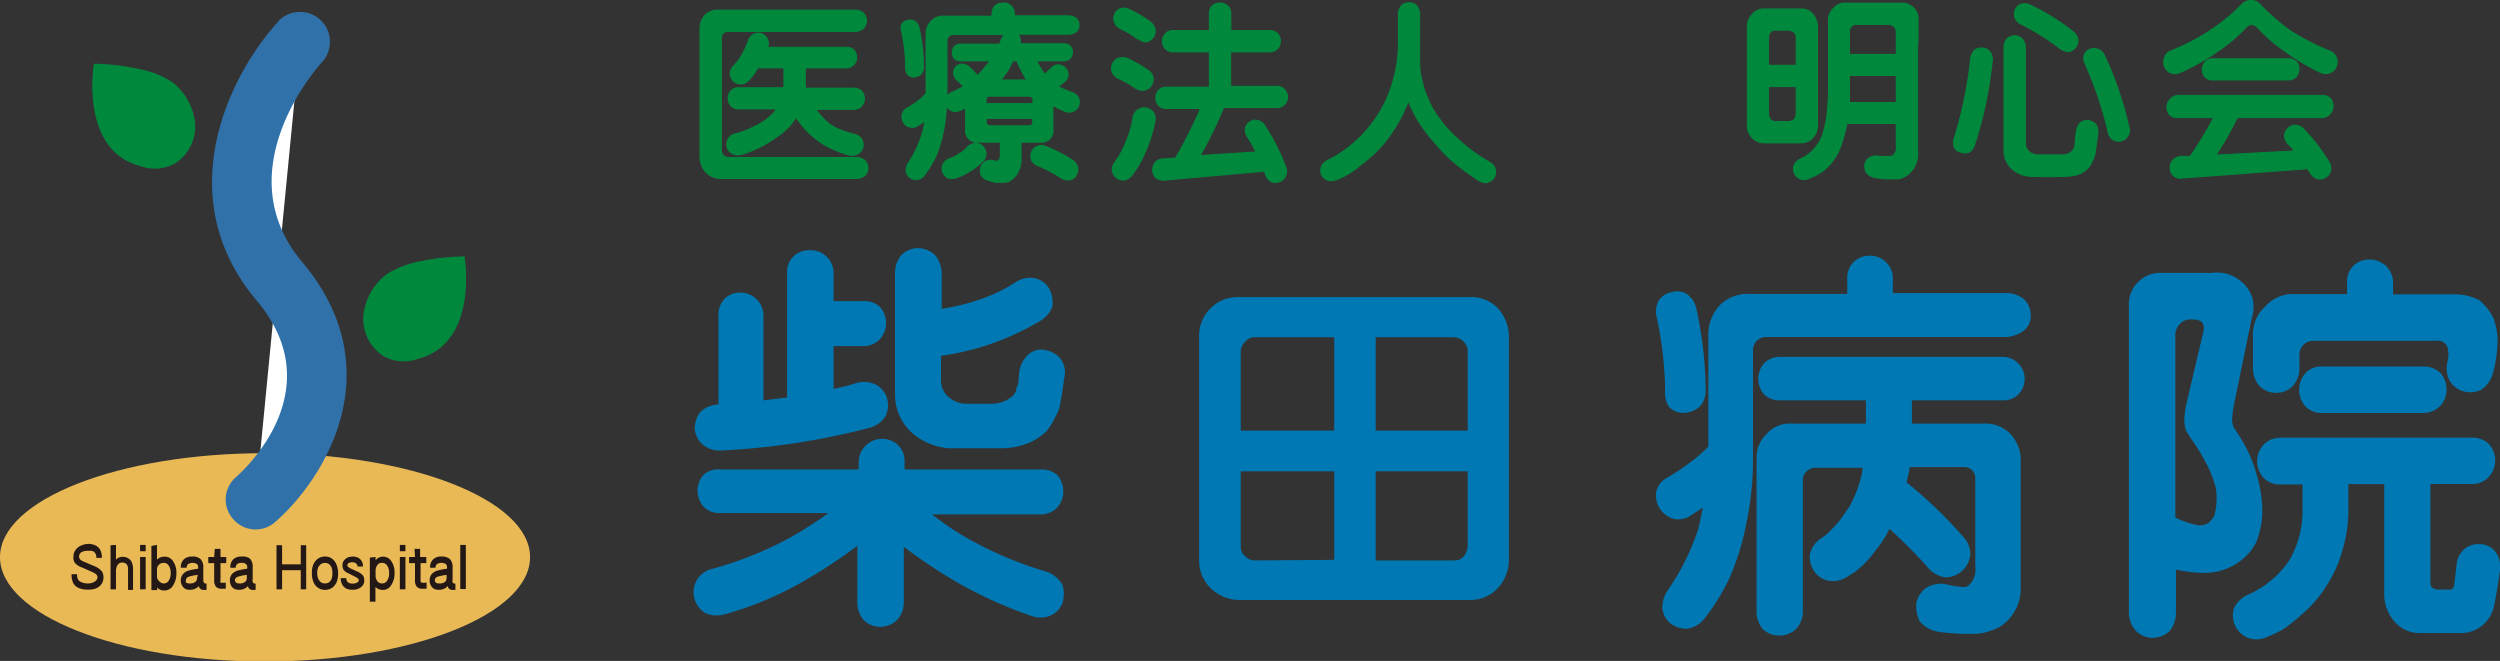 <svg viewBox="0 0 170.07 44.96" xmlns="http://www.w3.org/2000/svg"><rect x="0" y="0" width="170.07" height="44.96" fill="#333333" stroke="none"/><path d="m36.06 37.9c0 3.9-8.06 7.1-18.06 7.1s-18-3.2-18-7.1 8.07-7.07 18-7.07 18.06 3.17 18.06 7.07z" fill="#e9b956"/><path d="m20.42 2.84s-7.93 8.56-1.42 16.3-1.61 14.86-1.61 14.86" fill="#fff"/><path d="m18.94 1.46c-3.17 3.42-7.55 11.78-1.47 19 5.06 6-.74 11.41-1.42 12a2 2 0 0 0 -.18 2.86 2 2 0 0 0 2.85.19c3.35-2.91 8-10.35 1.85-17.67-5.28-6.25 1.07-13.32 1.34-13.62a2 2 0 0 0 -3-2.75z" fill="#3071aa"/><path d="m48.94 27.55v-6.08a1.56 1.56 0 0 1 .37-1.08 1.51 1.51 0 0 1 2.56 1.08v5.84l1.74-.21v-8.48a1.41 1.41 0 0 1 1.5-1.53 1.47 1.47 0 0 1 1.06.4 1.46 1.46 0 0 1 .47 1.13v1.93h2.17a1.45 1.45 0 0 1 1 .37 1.59 1.59 0 0 1 0 2.11 1.46 1.46 0 0 1 -1 .45h-2.17v3.06c.58-.12 1.13-.26 1.64-.42a1.76 1.76 0 0 1 1.29.11 1.49 1.49 0 0 1 .72.92 1.61 1.61 0 0 1 -.11 1.14 1.78 1.78 0 0 1 -1.08.76 49.23 49.23 0 0 1 -10 1.53 1.78 1.78 0 0 1 -1.24-.37 1.58 1.58 0 0 1 -.53-1 1.77 1.77 0 0 1 .34-1.11 1.74 1.74 0 0 1 1.24-.52zm.06 4.45h9.48v-.55a1.53 1.53 0 0 1 2.52-1.17 1.46 1.46 0 0 1 .47 1.14v.58h9.35a1.49 1.49 0 0 1 1.06.37 1.62 1.62 0 0 1 0 2.11 1.5 1.5 0 0 1 -1.06.45h-7.6a20.74 20.74 0 0 0 2.19 1.53 25.91 25.91 0 0 0 5.81 2.51 1.91 1.91 0 0 1 1 .85 2 2 0 0 1 0 1.16 1.43 1.43 0 0 1 -.79.84 1.68 1.68 0 0 1 -1.29 0 28.59 28.59 0 0 1 -5.47-2.54 36.4 36.4 0 0 1 -3.25-2.21v3.85a1.72 1.72 0 0 1 -.45 1.22 1.62 1.62 0 0 1 -1.08.44 1.58 1.58 0 0 1 -1.07-.42 1.77 1.77 0 0 1 -.43-1.24v-3.92a35.72 35.72 0 0 1 -3.8 2.51 23.44 23.44 0 0 1 -5.31 2.22 1.85 1.85 0 0 1 -1.32-.11 1.7 1.7 0 0 1 -.68-1 1.62 1.62 0 0 1 .18-1.13 1.57 1.57 0 0 1 1.06-.74 25.15 25.15 0 0 0 5.15-2.06 26.33 26.33 0 0 0 2.88-1.85h-7.55a1.49 1.49 0 0 1 -1.08-.4 1.59 1.59 0 0 1 0-2.11 1.43 1.43 0 0 1 1.08-.33zm21.65-10.18a18.22 18.22 0 0 1 -3.8 1.69 18.35 18.35 0 0 1 -2.9.64v1.69a1.56 1.56 0 0 0 .5 1.19 2 2 0 0 0 1.16.5h1.82a2.2 2.2 0 0 0 1.24-.35 1.09 1.09 0 0 0 .53-.63c0-.07 0-.17.08-.29s.06-.46.13-1a1.85 1.85 0 0 1 .59-1.09 1.19 1.19 0 0 1 1.09-.29 1.66 1.66 0 0 1 1 .56 1.49 1.49 0 0 1 .24 1.27c-.12.91-.22 1.53-.29 1.84a1.88 1.88 0 0 1 -.29.74 3.9 3.9 0 0 1 -.61 1 3.91 3.91 0 0 1 -1.08.74 5 5 0 0 1 -1.85.4h-3.68a4.43 4.43 0 0 1 -2-.69 3.47 3.47 0 0 1 -1.58-2.93v-8.18a1.86 1.86 0 0 1 .42-1.24 1.58 1.58 0 0 1 1.08-.45 1.72 1.72 0 0 1 1.08.42 2 2 0 0 1 .47 1.27v2.45a14.47 14.47 0 0 0 2.29-.52 11.5 11.5 0 0 0 2.91-1.35 1.62 1.62 0 0 1 1.22-.21 1.4 1.4 0 0 1 .92.71 2 2 0 0 1 .19 1.14 1.9 1.9 0 0 1 -.88.97z" fill="#0078b3" stroke="#0078b3" stroke-width=".13"/><path d="m100 40.75h-15.76a2.74 2.74 0 0 1 -1.8-.75 2.52 2.52 0 0 1 -.8-1.83v-15.3a2.52 2.52 0 0 1 .78-1.87 2.47 2.47 0 0 1 1.82-.72h15.76a2.39 2.39 0 0 1 1.9.79 2.83 2.83 0 0 1 .68 1.8v15.3a2.76 2.76 0 0 1 -.75 1.81 2.44 2.44 0 0 1 -1.83.77zm-15.66-16.82v5.43h6.49v-6.48h-5.43a.88.88 0 0 0 -.75.33 1 1 0 0 0 -.31.72zm6.49 14.22v-6.15h-6.49v5.21a.9.9 0 0 0 .31.67 1 1 0 0 0 .75.31zm2.69-15.27v6.48h6.39v-5.43a1 1 0 0 0 -.28-.72 1 1 0 0 0 -.7-.33zm6.39 14.29v-5.17h-6.39v6.19h5.41a.86.86 0 0 0 .7-.31 1.27 1.27 0 0 0 .28-.71z" fill="#0078b3" stroke="#0078b3" stroke-width=".13"/><path d="m136.5 22.86h-16.31a1 1 0 0 0 -.74.29 1 1 0 0 0 -.26.71v7.55a21.2 21.2 0 0 1 -.45 4.17 17.64 17.64 0 0 1 -1.16 3.75 14.3 14.3 0 0 1 -1.69 2.72 1.74 1.74 0 0 1 -1.13.66 1.87 1.87 0 0 1 -1.11-.37 1.49 1.49 0 0 1 -.5-1.05 2.14 2.14 0 0 1 .44-1.22 16.26 16.26 0 0 0 2-4.06c.13-.55.24-1.09.35-1.61q-.42.26-.93.6a1.44 1.44 0 0 1 -1.11.24 1.57 1.57 0 0 1 -.92-.66 1.65 1.65 0 0 1 -.24-1.16 1.36 1.36 0 0 1 .72-.87 16.68 16.68 0 0 0 1.69-1.14 9.69 9.69 0 0 0 1.08-.95s0 0 .05-.05v-7.61a2.85 2.85 0 0 1 .77-2 2.61 2.61 0 0 1 2-.74h6.68v-1.06a1.5 1.5 0 0 1 .39-1.11 1.47 1.47 0 0 1 1.11-.43 1.49 1.49 0 0 1 1 .4 1.43 1.43 0 0 1 .47 1.14v1h7.77a1.83 1.83 0 0 1 1.16.39 1.44 1.44 0 0 1 .45 1 1.22 1.22 0 0 1 -.45 1.06 2.25 2.25 0 0 1 -1.13.41zm-23.16 3.71a24.89 24.89 0 0 0 -.56-4.94 1.51 1.51 0 0 1 .11-1.14 1.25 1.25 0 0 1 .84-.55 1.18 1.18 0 0 1 1 .13 1.5 1.5 0 0 1 .6.92 26.67 26.67 0 0 1 .64 5.55 1.54 1.54 0 0 1 -.37 1.06 1.64 1.64 0 0 1 -1 .42 1.26 1.26 0 0 1 -1-.37 1.67 1.67 0 0 1 -.26-1.08zm7.76-2.23h15.2a1.44 1.44 0 0 1 1 2.4 1.32 1.32 0 0 1 -1 .43h-6.3v1.71h5.1a2.23 2.23 0 0 1 1.59.66 2.51 2.51 0 0 1 .71 1.61v8.85a3 3 0 0 1 -1.4 2.59 4.33 4.33 0 0 1 -1.4.45 14.06 14.06 0 0 1 -2.74-.13 2 2 0 0 1 -1.22-.69 2.27 2.27 0 0 1 -.21-1.19 1.65 1.65 0 0 1 .66-1 1.82 1.82 0 0 1 1.32-.21 7.32 7.32 0 0 0 1.14.18.63.63 0 0 0 .39-.1 1.56 1.56 0 0 0 .5-1.38v-6.07a.88.88 0 0 0 -.26-.53.79.79 0 0 0 -.5-.21h-3.84c0 .32-.12.69-.21 1.13a30.64 30.64 0 0 1 3.86 3.7 1.67 1.67 0 0 1 .48 1.19 1.64 1.64 0 0 1 -1.67 1.48 1.9 1.9 0 0 1 -1.14-.69 32.67 32.67 0 0 0 -2.64-2.64c-.07.12-.14.26-.21.4a8.32 8.32 0 0 1 -.82 1.19 6.5 6.5 0 0 1 -1 1.1 3.57 3.57 0 0 1 -.79.56 1.69 1.69 0 0 1 -1.24.32 1.44 1.44 0 0 1 -1-.64 1.69 1.69 0 0 1 -.27-1.13 1.79 1.79 0 0 1 .82-1.06 3.26 3.26 0 0 0 .53-.45c.23-.23.43-.45.61-.66s.47-.67.71-1a9.65 9.65 0 0 0 .56-1.22 10 10 0 0 0 .34-1.24c0-.11 0-.2.06-.29h-3.34a.93.93 0 0 0 -.63.26.84.84 0 0 0 -.27.61v8.9a1.68 1.68 0 0 1 -.42 1.19 1.57 1.57 0 0 1 -1.08.45 1.62 1.62 0 0 1 -1.1-.4 1.81 1.81 0 0 1 -.42-1.24v-10.4a2.13 2.13 0 0 1 .66-1.56 2 2 0 0 1 1.58-.69h5.2v-1.71h-5.9a1.42 1.42 0 0 1 -1.06-.4 1.49 1.49 0 0 1 -.36-1 1.52 1.52 0 0 1 .36-1 1.46 1.46 0 0 1 1.06-.43z" fill="#0078b3" stroke="#0078b3" stroke-width=".13"/><path d="m144.89 41.69v-20.86a2 2 0 0 1 .66-1.64 2 2 0 0 1 1.5-.56h3.41a2.46 2.46 0 0 1 1.85.48 2.29 2.29 0 0 1 .89 1.32 2.6 2.6 0 0 1 -.1 1.29l-1.1 5.36a8.35 8.35 0 0 0 -.21 1.3 1.48 1.48 0 0 0 .13.77 2.72 2.72 0 0 1 .24.36 9.85 9.85 0 0 1 .95 1.77 11.17 11.17 0 0 1 .58 2 8 8 0 0 1 .14 1.83 5.89 5.89 0 0 1 -.4 1.74 3.44 3.44 0 0 1 -.82 1.06 4 4 0 0 1 -2.53 1 9.5 9.5 0 0 1 -1.72-.16 3.53 3.53 0 0 1 -.4-.08v3a1.84 1.84 0 0 1 -.44 1.24 1.68 1.68 0 0 1 -1.08.42 1.57 1.57 0 0 1 -1.08-.45 1.75 1.75 0 0 1 -.47-1.19zm3.35-19.69a1.13 1.13 0 0 0 -.32.88v12.36a5.42 5.42 0 0 0 1.64.56 1.17 1.17 0 0 0 .74-.19 2 2 0 0 0 .4-.52 4.3 4.3 0 0 0 .15-1 3.83 3.83 0 0 0 -.07-1 9.85 9.85 0 0 0 -.53-1.4 15.87 15.87 0 0 0 -1.22-2c-.07-.12-.16-.27-.26-.42a2.45 2.45 0 0 1 -.11-.74 5.9 5.9 0 0 1 .13-1l1.11-4.72c.23-.76 0-1.14-.71-1.14h-.08a1 1 0 0 0 -.87.33zm6.85 7.84h13.08a1.52 1.52 0 0 1 1.08.39 1.6 1.6 0 0 1 0 2.18 1.42 1.42 0 0 1 -1.08.45h-2.9v6.78a.49.49 0 0 0 .13.37.8.8 0 0 0 .39.16h.93c.16 0 .25-.13.29-.34s.07-.54.16-1.3a1.55 1.55 0 0 1 .5-1.11 1.39 1.39 0 0 1 1-.34 1.3 1.3 0 0 1 1 .45 1.58 1.58 0 0 1 .34 1.19c-.15 1.16-.3 2-.44 2.63a2.36 2.36 0 0 1 -.51.92 2.17 2.17 0 0 1 -1.66.73h-2.82a2.18 2.18 0 0 1 -1.69-.82 2.74 2.74 0 0 1 -.63-1.85v-7.46h-2.57v2a9.69 9.69 0 0 1 -.18 1.66 12.74 12.74 0 0 1 -.37 1.37 8 8 0 0 1 -.76 1.64 8.31 8.31 0 0 1 -.87 1.24 8 8 0 0 1 -1 1 10.6 10.6 0 0 1 -1.27 1 7.85 7.85 0 0 1 -1 .47 1.58 1.58 0 0 1 -1.29.08 1.63 1.63 0 0 1 -.84-.79 1.67 1.67 0 0 1 -.08-1.14 1.9 1.9 0 0 1 1-.92 4.38 4.38 0 0 0 .66-.35 3.65 3.65 0 0 0 .72-.5 4.83 4.83 0 0 0 .84-.79 4.33 4.33 0 0 0 .69-.95 8.41 8.41 0 0 0 .42-1 6.79 6.79 0 0 0 .34-2v-2h-1.55a1.44 1.44 0 0 1 -1.11-.42 1.6 1.6 0 0 1 0-2.18 1.44 1.44 0 0 1 1.05-.44zm7.17-11.7a1.46 1.46 0 0 1 .47 1.13v.82h4.44a3.57 3.57 0 0 1 1.48.4 3.92 3.92 0 0 1 .92 1.18 5.13 5.13 0 0 1 .27 1.32 8.63 8.63 0 0 1 -.32 2.4 1.9 1.9 0 0 1 -.79 1.09 1.74 1.74 0 0 1 -1.16.07 1.51 1.51 0 0 1 -.9-.74 1.81 1.81 0 0 1 -.08-1.29 2.11 2.11 0 0 0 0-.79.74.74 0 0 0 -.84-.61h-8.39a1 1 0 0 0 -1 1v.88a1.79 1.79 0 0 1 -.45 1.24 1.55 1.55 0 0 1 -1.08.42 1.5 1.5 0 0 1 -1.08-.45 1.75 1.75 0 0 1 -.42-1.21v-2.11a2.5 2.5 0 0 1 .82-2 2.47 2.47 0 0 1 2-.82h3.58v-.82a1.49 1.49 0 0 1 .39-1.1 1.47 1.47 0 0 1 1.11-.43 1.45 1.45 0 0 1 1.03.43zm-5.34 7.25a1.41 1.41 0 0 1 1.08-.39h6.86a1.54 1.54 0 0 1 1.09.4 1.62 1.62 0 0 1 0 2.18 1.54 1.54 0 0 1 -1.09.45h-6.86a1.44 1.44 0 0 1 -1.11-.42 1.62 1.62 0 0 1 0-2.18z" fill="#0078b3" stroke="#0078b3" stroke-width=".13"/><path d="m47.62 10.7v-8.79a1.29 1.29 0 0 1 .38-.91 1.23 1.23 0 0 1 .91-.31h9.25a.84.84 0 0 1 .58.2.82.82 0 0 1 .21.51.83.83 0 0 1 -.2.52.89.89 0 0 1 -.59.22h-8.63a.52.52 0 0 0 -.34.12.46.46 0 0 0 -.12.33v7.5a.62.62 0 0 0 .16.51.8.8 0 0 0 .47.12h8.57a.83.83 0 0 1 .58.21.75.75 0 0 1 0 1 .94.94 0 0 1 -.59.21h-9.21a1.4 1.4 0 0 1 -1-.4 1.52 1.52 0 0 1 -.43-1.04zm4.6-7.48h5.35a.77.77 0 0 1 .51.17.73.73 0 0 1 .19.52.69.69 0 0 1 -.19.49.71.71 0 0 1 -.51.22h-2.79v1.38h3.3a.77.77 0 0 1 .52.18.74.74 0 0 1 .2.53.75.75 0 0 1 -.2.52.71.71 0 0 1 -.52.21h-2.57a1.42 1.42 0 0 0 .2.28 5.78 5.78 0 0 0 .59.61 2.94 2.94 0 0 0 .67.42 5.74 5.74 0 0 0 1.11.37.92.92 0 0 1 .54.34.84.84 0 0 1 .08.55.69.69 0 0 1 -.33.45.81.81 0 0 1 -.61.08 5.74 5.74 0 0 1 -1-.35 4.89 4.89 0 0 1 -1.11-.63 5.78 5.78 0 0 1 -1-.92c-.18-.23-.35-.44-.49-.65-.13.18-.27.37-.44.58a5.21 5.21 0 0 1 -.72.63c-.29.21-.56.39-.83.55a8 8 0 0 1 -1 .5 5.54 5.54 0 0 1 -.77.26.86.86 0 0 1 -.62-.08.7.7 0 0 1 -.32-.46.82.82 0 0 1 .09-.54.77.77 0 0 1 .53-.34 3.49 3.49 0 0 0 .58-.19 4.24 4.24 0 0 0 .64-.28 5 5 0 0 0 .75-.43 4.23 4.23 0 0 0 .58-.51l.21-.27h-2.57a.66.66 0 0 1 -.53-.2.69.69 0 0 1 -.2-.53.69.69 0 0 1 .2-.51.66.66 0 0 1 .53-.2h3.06v-1.35h-1.79a1.62 1.62 0 0 1 -.14.24 3.13 3.13 0 0 1 -.47.6.71.71 0 0 1 -.54.25.7.7 0 0 1 -.49-.19.78.78 0 0 1 -.23-.52.83.83 0 0 1 .27-.55 3.85 3.85 0 0 0 .55-.74 7.89 7.89 0 0 0 .41-.9.74.74 0 0 1 .34-.46.73.73 0 0 1 .53-.07.71.71 0 0 1 .41.33.73.73 0 0 1 .04.61z" fill="#00883d" stroke="#00883d" stroke-width=".07"/><path d="m63 6.36v-4a1.24 1.24 0 0 1 .35-.92 1.09 1.09 0 0 1 .9-.34h3.24v-.16a.73.73 0 0 1 .19-.53.7.7 0 0 1 .53-.2.7.7 0 0 1 .79.73v.14h3.69a.85.85 0 0 1 .52.17.58.58 0 0 1 .19.44.57.57 0 0 1 -.19.47.87.87 0 0 1 -.52.17h-3.5a.4.4 0 0 1 .2.28.75.75 0 0 1 0 .37h3a.56.56 0 0 1 .41.16.57.57 0 0 1 .16.41.58.58 0 0 1 -.57.59h-1.87a4.68 4.68 0 0 0 .28.5 4.81 4.81 0 0 0 .27.41l.42-.38a.68.68 0 0 1 .51-.26.71.71 0 0 1 .45.19.61.61 0 0 1 0 .92l-.45.37a6 6 0 0 0 .93.4.9.9 0 0 1 .45.38.84.84 0 0 1 0 .52.67.67 0 0 1 -.36.38.7.7 0 0 1 -.57 0 6.51 6.51 0 0 1 -.82-.4v1.61a.78.78 0 0 1 -.87.89h-1.3v1.19a1.66 1.66 0 0 1 -.19.8 1.32 1.32 0 0 1 -.54.61.59.59 0 0 1 -.39.13h-.58a2.58 2.58 0 0 1 -.55-.14.69.69 0 0 1 -.47-.37.74.74 0 0 1 0-.53.64.64 0 0 1 .35-.4.84.84 0 0 1 .61 0 .27.27 0 0 0 .12 0h.08s0 0 0 0a.52.52 0 0 0 .15-.46v-.83h-1.48a.78.78 0 0 1 -.88-.89v-1.44l-.28.13a.87.87 0 0 1 -.57.1.67.67 0 0 1 -.41-.31.44.44 0 0 1 -.05-.09 9.71 9.71 0 0 1 -.19 1.68 8.06 8.06 0 0 1 -.53 1.79 7.7 7.7 0 0 1 -.78 1.28.68.68 0 0 1 -1 .14.66.66 0 0 1 -.24-.48 1 1 0 0 1 .2-.55 8.17 8.17 0 0 0 .92-2c.06-.26.12-.53.17-.8-.16.1-.32.2-.47.31a.7.7 0 0 1 -.54.11.62.62 0 0 1 -.44-.31.73.73 0 0 1 -.11-.54.62.62 0 0 1 .32-.43 6.31 6.31 0 0 0 .85-.57 4.72 4.72 0 0 0 .46-.44zm-1.39-1.81a12 12 0 0 0 -.26-2.36.7.7 0 0 1 0-.54.61.61 0 0 1 .4-.26.57.57 0 0 1 .48.06.69.69 0 0 1 .29.44 12 12 0 0 1 .3 2.65.72.72 0 0 1 -.17.5.73.73 0 0 1 -.46.2.64.64 0 0 1 -.45-.17.83.83 0 0 1 -.13-.52zm3.65 5.91a2 2 0 0 0 .57-.47.84.84 0 0 1 .56-.24.71.71 0 0 1 .49.22.81.81 0 0 1 .2.5.82.82 0 0 1 -.27.54 4.28 4.28 0 0 1 -.94.7 3.38 3.38 0 0 1 -.8.38 1 1 0 0 1 -.62 0 .75.75 0 0 1 -.33-.42.68.68 0 0 1 .06-.53.71.71 0 0 1 .47-.36 2.66 2.66 0 0 0 .61-.32zm-.32-7.31a.6.6 0 0 1 .43-.15h2.63a2.16 2.16 0 0 1 .14-.33.55.55 0 0 1 .22-.32h-3.5a.45.45 0 0 0 -.32.12.48.48 0 0 0 -.12.33v3.81a.61.61 0 0 1 .33-.32c.26-.12.52-.26.79-.4a2.84 2.84 0 0 0 -.38-.39.75.75 0 0 1 -.29-.5.65.65 0 0 1 .13-.42.57.57 0 0 1 .43-.22.73.73 0 0 1 .49.19 4.64 4.64 0 0 1 .57.59 8.5 8.5 0 0 0 .86-1h-2a.6.6 0 0 1 -.41-.14.57.57 0 0 1 -.15-.42.57.57 0 0 1 .15-.43zm2.14 3.66v.24h3.19v-.24c0-.18-.1-.27-.29-.27h-2.62c-.19 0-.28.09-.28.27zm3.18 1.47v-.23h-3.17v.23a.25.25 0 0 0 .27.28h2.64c.16 0 .25-.09.26-.28zm-.43-2.84a.45.45 0 0 1 -.06-.12 10.12 10.12 0 0 1 -.6-1.18h-.26l-.34.64a8 8 0 0 1 -.48.66zm2.33 6.65a8.76 8.76 0 0 0 -1.51-.8.87.87 0 0 1 -.47-.39.72.72 0 0 1 0-.54.64.64 0 0 1 .37-.4.75.75 0 0 1 .59 0 10.61 10.61 0 0 1 1.82.94.91.91 0 0 1 .35.47.88.88 0 0 1 -.1.56.65.65 0 0 1 -.44.31.92.92 0 0 1 -.61-.15z" fill="#00883d" stroke="#00883d" stroke-width=".07"/><path d="m76.59 9.67a6.51 6.51 0 0 0 .49-1.67.79.79 0 0 1 .33-.53.73.73 0 0 1 .59-.12.91.91 0 0 1 .47.3.84.84 0 0 1 .09.63 9.55 9.55 0 0 1 -.68 2.13 7.25 7.25 0 0 1 -.87 1.5.88.88 0 0 1 -.54.34.77.77 0 0 1 -.52-.16.75.75 0 0 1 -.28-.48.81.81 0 0 1 .19-.59 5.87 5.87 0 0 0 .73-1.35zm.66-3.67a7 7 0 0 0 -1.11-.64.87.87 0 0 1 -.47-.43.76.76 0 0 1 0-.55.71.71 0 0 1 .39-.41 1 1 0 0 1 .62 0 9.1 9.1 0 0 1 1.41.81.72.72 0 0 1 .35.5.77.77 0 0 1 -.14.57.72.72 0 0 1 -.46.29.92.92 0 0 1 -.59-.14zm.14-3.35a7.27 7.27 0 0 0 -1.12-.68.86.86 0 0 1 -.45-.43.82.82 0 0 1 0-.57.78.78 0 0 1 .41-.39.88.88 0 0 1 .6.07 7.26 7.26 0 0 1 1.42.85.81.81 0 0 1 .33.51.72.72 0 0 1 -.15.56.76.76 0 0 1 -.48.29 1 1 0 0 1 -.56-.26zm8.61 9-6.74.6a1 1 0 0 1 -.6-.13.81.81 0 0 1 -.24-.51.86.86 0 0 1 .15-.55.79.79 0 0 1 .58-.25l.82-.06a30.28 30.28 0 0 0 1.7-3.37h-2.31a.71.71 0 0 1 -.53-.2.74.74 0 0 1 -.2-.53.75.75 0 0 1 .2-.52.71.71 0 0 1 .53-.2h2.91v-2.4h-2.45a.7.7 0 0 1 -.74-.73.69.69 0 0 1 .21-.51.66.66 0 0 1 .53-.21h2.45v-1.14a.73.73 0 0 1 .19-.53.7.7 0 0 1 .54-.2.71.71 0 0 1 .5.18.68.68 0 0 1 .23.55v1.14h2.65a.77.77 0 0 1 .52.19.74.74 0 0 1 .2.53.75.75 0 0 1 -.2.52.75.75 0 0 1 -.52.21h-2.66v2.34h3.15a.73.73 0 0 1 .52 1.23.71.71 0 0 1 -.52.22h-3.63a27.14 27.14 0 0 1 -1.6 3.26l3.8-.24a7.58 7.58 0 0 0 -.56-1 .86.86 0 0 1 -.16-.6.72.72 0 0 1 .28-.43.63.63 0 0 1 .55-.12.76.76 0 0 1 .49.36 14.78 14.78 0 0 1 1.42 2.8.74.74 0 0 1 0 .6.72.72 0 0 1 -.41.41.77.77 0 0 1 -.56 0 .93.93 0 0 1 -.41-.49 1.2 1.2 0 0 0 -.08-.28z" fill="#00883d" stroke="#00883d" stroke-width=".07"/><path d="m96.58 3v1.45a5.94 5.94 0 0 0 .19 1.18 4.8 4.8 0 0 0 .34 1 5.54 5.54 0 0 0 .5 1c.15.23.34.48.55.77a10.47 10.47 0 0 0 .81.87 11.29 11.29 0 0 0 1.06.91 13.74 13.74 0 0 0 1.35.89.83.83 0 0 1 .28.28.85.85 0 0 1 .08.35.63.63 0 0 1 -.24.54.68.68 0 0 1 -.45.19 1 1 0 0 1 -.47-.16 18.71 18.71 0 0 1 -1.76-1.3 13.11 13.11 0 0 1 -1.31-1.37 9.72 9.72 0 0 1 -1-1.34 9.94 9.94 0 0 1 -.7-1.38 10.77 10.77 0 0 1 -1.14 2.17 8.25 8.25 0 0 1 -1.4 1.6c-.2.17-.42.36-.68.55a6.25 6.25 0 0 1 -.73.54 6.13 6.13 0 0 1 -.7.39 1.82 1.82 0 0 1 -.61.17.77.77 0 0 1 -.46-.18.63.63 0 0 1 -.24-.53.77.77 0 0 1 .12-.4 1 1 0 0 1 .36-.28 8.31 8.31 0 0 0 2.21-1.6 8.58 8.58 0 0 0 2.32-4.16 9.26 9.26 0 0 0 .27-2.15v-2a.88.88 0 0 1 .19-.58.65.65 0 0 1 .53-.23.64.64 0 0 1 .55.24 1 1 0 0 1 .18.57z" fill="#00883d" stroke="#00883d" stroke-width=".07"/><path d="m118.87 8.57v-6.78a1.18 1.18 0 0 1 .36-.84 1 1 0 0 1 .82-.34h2.45a1 1 0 0 1 .84.37 1.49 1.49 0 0 1 .3.81v6.78a1.22 1.22 0 0 1 -.32.8 1.12 1.12 0 0 1 -.82.35h-2.45a1.12 1.12 0 0 1 -.83-.33 1.15 1.15 0 0 1 -.35-.82zm1.44-6v1.87h1.88v-1.89a.45.45 0 0 0 -.15-.36.67.67 0 0 0 -.38-.14h-.85a.46.46 0 0 0 -.37.13.52.52 0 0 0 -.13.37zm1.88 5.19v-1.87h-1.88v1.85a.6.6 0 0 0 .13.38.44.44 0 0 0 .37.15h.85a.62.62 0 0 0 .39-.14.62.62 0 0 0 .14-.39zm8.26-4.85v7.57a1.74 1.74 0 0 1 -.75 1.46 1.39 1.39 0 0 1 -.6.23c-.38 0-.66 0-.84 0a5 5 0 0 1 -.77-.11.92.92 0 0 1 -.54-.34.94.94 0 0 1 -.08-.56.69.69 0 0 1 .33-.44.73.73 0 0 1 .61-.08h.47.33a.36.36 0 0 0 .24-.13.58.58 0 0 0 .15-.48v-1.63h-3.36a10.23 10.23 0 0 1 -.44 1.6 4.06 4.06 0 0 1 -.81 1.3 3.34 3.34 0 0 1 -1.19.77.86.86 0 0 1 -.6.14.74.74 0 0 1 -.58-.86.82.82 0 0 1 .39-.5 2.78 2.78 0 0 0 1-.71 3 3 0 0 0 .59-1 8.91 8.91 0 0 0 .27-1.2 17.12 17.12 0 0 0 .12-2.24v-4.36a1.11 1.11 0 0 1 .36-.79 1 1 0 0 1 .78-.34h3.87a1.18 1.18 0 0 1 .8.35 1 1 0 0 1 .28.73v1.59zm-4.64 2.77v1.3h3.19v-1.85h-3.19zm0-2.87v.89h3.19v-1.48a.56.56 0 0 0 -.17-.44.69.69 0 0 0 -.41-.12h-2.08a.5.5 0 0 0 -.38.12.51.51 0 0 0 -.15.41v.59z" fill="#00883d" stroke="#00883d" stroke-width=".07"/><path d="m132.93 9.46a28.7 28.7 0 0 0 1.13-5.46 1 1 0 0 1 .26-.58.76.76 0 0 1 .54-.15.65.65 0 0 1 .5.24.82.82 0 0 1 .17.59 27.18 27.18 0 0 1 -1.21 5.76.83.83 0 0 1 -.36.49.82.82 0 0 1 -.58 0 .64.64 0 0 1 -.44-.34.88.88 0 0 1 -.01-.55zm3.4.78v-7a.88.88 0 0 1 .2-.59.8.8 0 0 1 .52-.22.83.83 0 0 1 .51.2.92.92 0 0 1 .22.61v6.49a.76.76 0 0 0 .24.57.93.93 0 0 0 .58.24h1.64a1.08 1.08 0 0 0 .61-.16.64.64 0 0 0 .26-.31 1.91 1.91 0 0 0 .06-.27c0-.11 0-.4.09-.88a.92.92 0 0 1 .26-.56.69.69 0 0 1 .54-.16.91.91 0 0 1 .49.24.79.79 0 0 1 .16.62c-.08.66-.14 1.11-.18 1.33a1.45 1.45 0 0 1 -.18.53 1.81 1.81 0 0 1 -.3.51 2.21 2.21 0 0 1 -.54.38 2.53 2.53 0 0 1 -.91.18q-1.26.06-2.52 0a2 2 0 0 1 -1-.34 1.66 1.66 0 0 1 -.75-1.41zm3.83-6.93a17.58 17.58 0 0 0 -2.63-1.65.84.84 0 0 1 -.44-.43.72.72 0 0 1 0-.55.6.6 0 0 1 .4-.39.83.83 0 0 1 .61.05 15.17 15.17 0 0 1 2.92 1.81.93.93 0 0 1 .34.51.87.87 0 0 1 -.15.56.82.82 0 0 1 -.48.29 1 1 0 0 1 -.57-.2zm3.23 5.57a25.53 25.53 0 0 0 -1.52-4.5.86.86 0 0 1 -.09-.62.74.74 0 0 1 .39-.41.71.71 0 0 1 .55 0 .74.74 0 0 1 .44.43 23.27 23.27 0 0 1 1.65 4.81.75.75 0 0 1 -.52 1 .76.76 0 0 1 -.56-.09.92.92 0 0 1 -.34-.62z" fill="#00883d" stroke="#00883d" stroke-width=".07"/><path d="m147.61 3.49a14.31 14.31 0 0 0 2.78-1.44 12.39 12.39 0 0 0 2.08-1.71.84.84 0 0 1 .65-.31.81.81 0 0 1 .59.24 15 15 0 0 0 2.1 1.83 17.07 17.07 0 0 0 2.71 1.39.76.76 0 0 1 .42.44.86.86 0 0 1 0 .59.82.82 0 0 1 -.43.43.9.9 0 0 1 -.6 0 15.27 15.27 0 0 1 -2.38-1.4 11.32 11.32 0 0 1 -2-1.73.52.52 0 0 0 -.35-.15.49.49 0 0 0 -.37.18 11.54 11.54 0 0 1 -2 1.68 15.06 15.06 0 0 1 -2.54 1.42.81.81 0 0 1 -.61 0 .78.78 0 0 1 -.41-.41.86.86 0 0 1 0-.61.68.68 0 0 1 .36-.44zm.51 3h9.88a.73.73 0 0 1 .51.19.7.7 0 0 1 .2.53.71.71 0 0 1 -.2.52.72.72 0 0 1 -.51.27h-5.8a22 22 0 0 1 -1.46 2.55l5.34-.28a3 3 0 0 0 -.4-.45 1 1 0 0 1 -.27-.57.72.72 0 0 1 .24-.52.66.66 0 0 1 .52-.21.77.77 0 0 1 .55.28 12.25 12.25 0 0 1 1.7 2.2.8.8 0 0 1 .13.6.73.73 0 0 1 -.34.46.71.71 0 0 1 -.56.1.94.94 0 0 1 -.49-.41 2.46 2.46 0 0 1 -.17-.27l-8.53.63a.69.69 0 0 1 -.83-.65.78.78 0 0 1 .17-.54.83.83 0 0 1 .58-.28h.62a25.14 25.14 0 0 0 1.59-2.64h-2.47a.69.69 0 0 1 -.52-.2.75.75 0 0 1 0-1 .66.66 0 0 1 .52-.29zm1.88-2.29a.69.69 0 0 1 .53-.2h5.15a.66.66 0 0 1 .71.71.69.69 0 0 1 -.2.52.68.68 0 0 1 -.51.21h-5.15a.69.69 0 0 1 -.53-.2.78.78 0 0 1 0-1z" fill="#00883d" stroke="#00883d" stroke-width=".07"/><g fill="#231815"><path d="m6 37a1.15 1.15 0 0 1 .49.1.82.82 0 0 1 .31.27 1.11 1.11 0 0 1 .13.58h-.38a.46.46 0 0 0 -.18-.43.7.7 0 0 0 -.37-.05.89.89 0 0 0 -.47.1.34.34 0 0 0 -.15.29c0 .14.09.25.28.33l.8.34a1.24 1.24 0 0 1 .47.34.7.7 0 0 1 .11.38.83.83 0 0 1 -.12.46.85.85 0 0 1 -.35.3 1.32 1.32 0 0 1 -.57.1 1.55 1.55 0 0 1 -.62-.1.78.78 0 0 1 -.38-.31 1.25 1.25 0 0 1 -.13-.64h.37c0 .26.07.43.21.5a1 1 0 0 0 .51.13.82.82 0 0 0 .52-.15.34.34 0 0 0 .15-.29c0-.13-.13-.24-.36-.34s-.55-.25-.78-.34a1.08 1.08 0 0 1 -.39-.27.6.6 0 0 1 -.1-.44.71.71 0 0 1 .13-.43.83.83 0 0 1 .33-.29 1.37 1.37 0 0 1 .54-.14z"/><path d="m7.89 37.07v1a.61.61 0 0 1 .45-.19.75.75 0 0 1 .37.09.69.69 0 0 1 .24.24 1.19 1.19 0 0 1 .1.56v1.36h-.34v-1.4a.51.51 0 0 0 -.09-.34.4.4 0 0 0 -.31-.12.32.32 0 0 0 -.22.07.55.55 0 0 0 -.15.2 1.44 1.44 0 0 0 -.05.24v1.31h-.37v-3z"/><path d="m9.91 37.07v.43h-.38v-.43zm0 .82v2.2h-.38v-2.2z"/><path d="m10.68 37.07v1a.69.69 0 0 1 .53-.2.65.65 0 0 1 .55.29 1.35 1.35 0 0 1 .24.84 1.49 1.49 0 0 1 -.28.91.69.69 0 0 1 -.55.26.6.6 0 0 1 -.48-.21v.18h-.39v-3zm0 2.22a.38.38 0 0 0 .09.18.48.48 0 0 0 .36.22.38.38 0 0 0 .33-.16.9.9 0 0 0 .15-.58.82.82 0 0 0 -.15-.5.39.39 0 0 0 -.34-.16.47.47 0 0 0 -.35.17.46.46 0 0 0 -.09.2z"/><path d="m13.87 39.64a.22.22 0 0 0 .18.06v.43h-.22a.31.31 0 0 1 -.29-.2v-.07a.8.8 0 0 1 -.65.26.52.52 0 0 1 -.43-.18.67.67 0 0 1 -.16-.47.6.6 0 0 1 .12-.38.76.76 0 0 1 .43-.28 4.43 4.43 0 0 1 .63-.12v-.09a.29.29 0 0 0 -.08-.23.6.6 0 0 0 -.6 0 .31.31 0 0 0 -.1.25h-.4a.72.72 0 0 1 .22-.58.78.78 0 0 1 .55-.18.79.79 0 0 1 .57.17.77.77 0 0 1 .19.57v.8a.45.45 0 0 0 .04.24zm-.42-.53a3 3 0 0 0 -.6.12.26.26 0 0 0 -.2.24.25.25 0 0 0 0 .15.38.38 0 0 0 .26.07.56.56 0 0 0 .4-.12.31.31 0 0 0 .09-.2z"/><path d="m14.61 37.34h.39v.55h.39v.42h-.39v1.18a.18.18 0 0 0 0 .14.88.88 0 0 0 .36 0v.42h-.29a.49.49 0 0 1 -.38-.14.67.67 0 0 1 -.12-.43v-1.17h-.4v-.42h.4z"/><path d="m17.21 39.64a.22.22 0 0 0 .18.06v.43h-.22a.31.31 0 0 1 -.29-.2v-.07a.8.8 0 0 1 -.65.26.56.56 0 0 1 -.44-.18.72.72 0 0 1 -.15-.47.66.66 0 0 1 .11-.38.82.82 0 0 1 .44-.28 4.43 4.43 0 0 1 .63-.12v-.09a.26.26 0 0 0 -.09-.23.4.4 0 0 0 -.29-.08.45.45 0 0 0 -.3.08.28.28 0 0 0 -.1.25h-.37a.75.75 0 0 1 .21-.58.8.8 0 0 1 .56-.18.83.83 0 0 1 .56.14.77.77 0 0 1 .19.57v.8a.45.45 0 0 0 .02.27zm-.42-.53a3 3 0 0 0 -.6.12q-.21.08-.21.24a.34.34 0 0 0 .06.15.38.38 0 0 0 .26.07.54.54 0 0 0 .39-.12.32.32 0 0 0 .1-.2z"/><path d="m20.46 40.09v-1.3h-1.27v1.3h-.38v-3h.38v1.3h1.27v-1.3h.37v3z"/><path d="m21.34 38.35a1 1 0 0 1 .31-.36.81.81 0 0 1 .46-.13.78.78 0 0 1 .44.12.89.89 0 0 1 .3.34 1.51 1.51 0 0 1 .15.68 1.61 1.61 0 0 1 -.09.58 1 1 0 0 1 -.28.38.87.87 0 0 1 -.52.17.83.83 0 0 1 -.48-.15.85.85 0 0 1 -.3-.37 1.5 1.5 0 0 1 -.11-.64 1.31 1.31 0 0 1 .12-.62zm.24.61a1.22 1.22 0 0 0 .07.42.84.84 0 0 0 .18.23.48.48 0 0 0 .27.08.49.49 0 0 0 .3-.09.53.53 0 0 0 .16-.23 1.06 1.06 0 0 0 .05-.38 1 1 0 0 0 -.06-.4.67.67 0 0 0 -.17-.22.52.52 0 0 0 -.54 0 .7.7 0 0 0 -.18.2.92.92 0 0 0 -.08.43z"/><path d="m24 37.86a.86.86 0 0 1 .36.08.64.64 0 0 1 .24.22.69.69 0 0 1 .09.38h-.37a.24.24 0 0 0 -.1-.21.35.35 0 0 0 -.22-.08.52.52 0 0 0 -.29.06.19.19 0 0 0 -.08.16c0 .07.09.14.26.22l.48.22a1 1 0 0 1 .32.24.53.53 0 0 1 .09.32.57.57 0 0 1 -.09.34.73.73 0 0 1 -.27.22.87.87 0 0 1 -.42.09 1 1 0 0 1 -.46-.09.66.66 0 0 1 -.24-.23.89.89 0 0 1 -.12-.47h.38a.33.33 0 0 0 .13.3.59.59 0 0 0 .31.07.54.54 0 0 0 .31-.08.19.19 0 0 0 .1-.15c0-.08-.09-.16-.26-.24l-.45-.23a.71.71 0 0 1 -.32-.23.51.51 0 0 1 -.08-.31.49.49 0 0 1 .09-.32.7.7 0 0 1 .25-.21 1.15 1.15 0 0 1 .36-.07z"/><path d="m25.55 37.89v.23a.61.61 0 0 1 .51-.25.65.65 0 0 1 .55.29 1.31 1.31 0 0 1 .23.8 1.43 1.43 0 0 1 -.27.91.62.62 0 0 1 -.51.26.71.71 0 0 1 -.52-.2v1h-.38v-3zm0 1.33a.71.71 0 0 0 .12.32.39.39 0 0 0 .32.15.41.41 0 0 0 .33-.16.9.9 0 0 0 .15-.58.82.82 0 0 0 -.15-.5.39.39 0 0 0 -.34-.16.34.34 0 0 0 -.3.14.66.66 0 0 0 -.13.34z"/><path d="m27.58 37.07v.43h-.38v-.43zm0 .82v2.2h-.38v-2.2z"/><path d="m28.2 37.34h.38v.55h.42v.42h-.39v1.18a.18.18 0 0 0 .05.14 1 1 0 0 0 .36 0v.42h-.29a.49.49 0 0 1 -.38-.14.67.67 0 0 1 -.12-.43v-1.17h-.4v-.42h.4z"/><path d="m30.8 39.64a.22.22 0 0 0 .18.06v.43h-.22a.31.31 0 0 1 -.29-.2v-.07a.8.8 0 0 1 -.65.26.52.52 0 0 1 -.43-.18.67.67 0 0 1 -.16-.47.66.66 0 0 1 .11-.38.82.82 0 0 1 .44-.28 4.43 4.43 0 0 1 .63-.12v-.09a.29.29 0 0 0 -.08-.23.6.6 0 0 0 -.6 0 .31.31 0 0 0 -.1.25h-.37a.72.72 0 0 1 .22-.58.78.78 0 0 1 .55-.18.81.81 0 0 1 .57.17.77.77 0 0 1 .19.57v.8a.45.45 0 0 0 .01.24zm-.42-.53a3 3 0 0 0 -.6.12.26.26 0 0 0 -.2.24.25.25 0 0 0 .05.15.38.38 0 0 0 .26.07.56.56 0 0 0 .4-.12.37.37 0 0 0 .09-.2z"/><path d="m31.69 37.07v3h-.38v-3z"/></g><path d="m6.42 4.37s-1 5.89 3.22 6.92a2.78 2.78 0 0 0 2.24-.2 2.94 2.94 0 0 0 1.3-3.09 4.08 4.08 0 0 0 -1.49-2.39 6.09 6.09 0 0 0 -2-.83 15.47 15.47 0 0 0 -3.27-.41z" fill="#00883d" stroke="#00883d" stroke-width=".07"/><path d="m31.57 17.48s1 5.89-3.22 6.92a2.78 2.78 0 0 1 -2.24-.2 3 3 0 0 1 -1.3-3.12 4.08 4.08 0 0 1 1.49-2.38 6.33 6.33 0 0 1 2-.83 15.47 15.47 0 0 1 3.27-.39z" fill="#00883d" stroke="#00883d" stroke-width=".07"/></svg>